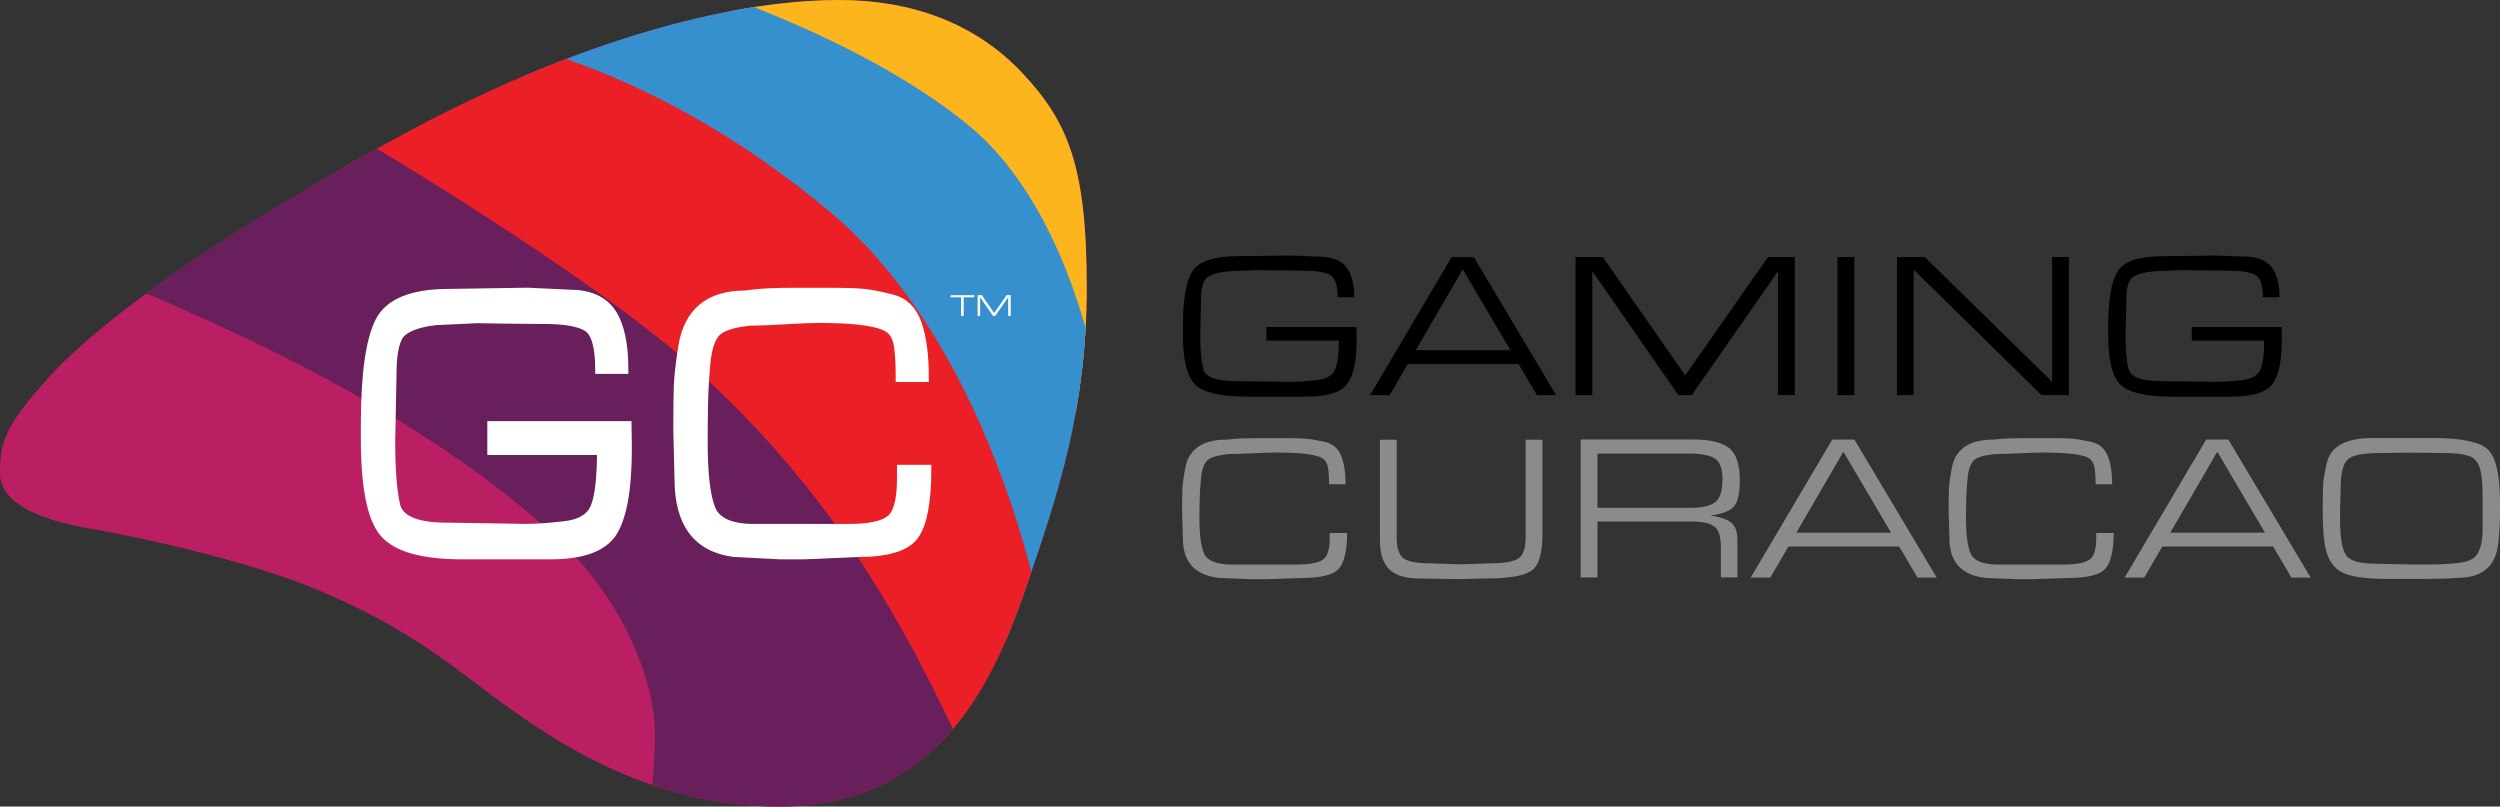 <?xml version="1.0" encoding="utf-8"?>
<!-- Generator: Adobe Illustrator 23.0.1, SVG Export Plug-In . SVG Version: 6.00 Build 0)  -->
<svg version="1.1" id="Layer_1" xmlns="http://www.w3.org/2000/svg" xmlns:xlink="http://www.w3.org/1999/xlink" x="0px" y="0px"
	 viewBox="0 0 309.96 100" style="enable-background:new 0 0 309.96 100;" xml:space="preserve">
<rect x="0" y="0" width="309.96" height="100" fill="#333333" stroke="none"/>
<style type="text/css">
	.st0{fill:#BB1F63;}
	.st1{clip-path:url(#SVGID_2_);fill:#FDB51D;}
	.st2{clip-path:url(#SVGID_2_);fill:#3690CE;}
	.st3{clip-path:url(#SVGID_2_);fill:#EB2027;}
	.st4{clip-path:url(#SVGID_2_);fill:#691F5B;}
	.st5{fill:#8B8B8B;}
	.st6{fill:#FFFFFF;}
	.st7{fill:#FFFFFF;stroke:#FFFFFF;stroke-miterlimit:10;}
</style>
<g>
	<path class="st0" d="M10.29,65.38C5.75,64.49,0,62.72,0,58.63s0.88-5.86,5.14-10.84s14.99-14.6,42.75-29.98S94.91,0,103.98,0
		s16.92,2.88,22.68,8.96c5.75,6.08,8.08,11.62,8.08,26.66s-3.54,25.66-7.63,37.5C123.01,84.96,116.04,100,96.57,100
		c-15.93,0-27.77-8.19-33.52-12.28S51.63,78.33,39.9,73.35S10.29,65.38,10.29,65.38z"/>
	<g>
		<defs>
			<path id="SVGID_1_" d="M10.29,65.38C5.75,64.49,0,62.72,0,58.63s0.88-5.86,5.14-10.84s14.99-14.6,42.75-29.98S94.91,0,103.98,0
				s16.92,2.88,22.68,8.96c5.75,6.08,8.08,11.62,8.08,26.66s-3.54,25.66-7.63,37.5C123.01,84.96,116.04,100,96.57,100
				c-15.93,0-27.77-8.19-33.52-12.28S51.63,78.33,39.9,73.35S10.29,65.38,10.29,65.38z"/>
		</defs>
		<clipPath id="SVGID_2_">
			<use xlink:href="#SVGID_1_"  style="overflow:visible;"/>
		</clipPath>
		<path class="st1" d="M133.85,56.31c0,0-0.33-19.25-13.16-35.62C106.13,2.11,84.18,0,84.18,0s25.11-6.86,40.27,3.32
			s12.17,28.43,12.06,34.4C136.39,43.69,133.85,56.31,133.85,56.31z"/>
		<path class="st2" d="M59.85,8.52c0,0,8.44,0.77,22.46,6.86c14.27,6.19,24.42,16.61,31.48,29.34
			c9.51,17.15,11.55,40.57,11.55,40.57l11.48-34.18c0,0-2.85-24.23-16.79-35.62S84.96-1.98,85.29-2.26
			C85.62-2.54,59.85,8.52,59.85,8.52z"/>
		<path class="st3" d="M37.84,19.95c0,0,21.24,8.05,41.7,25.33c21.48,18.14,28.45,30.13,32.08,36.5
			c5.86,10.29,5.64,20.69,5.64,20.69l12.28-24c0,0-5.53-34.62-26.77-52.32S63.06,5.35,63.06,5.35L37.84,19.95z"/>
		<path class="st4" d="M80.09,101c0,0,1-1.77,1.11-9.73c0.09-6.65-3.87-17.15-12.72-25.11c-6.92-6.23-15.38-12.39-28.76-19.58
			C26.9,39.69,10.95,33.41,10.95,33.41l34.18-15.93c0,0,27.76,16.33,41.02,28.21c14.14,12.69,21.5,25.01,25.82,32.63
			c4.47,7.88,9.49,19.25,9.49,18.92s-14.49,10.29-14.6,9.85C106.75,106.64,80.09,101,80.09,101z"/>
	</g>
	<g>
		<path class="st5" d="M161.34,71.66l-4.41,0.15h-1.9l-3.8-0.15c-3.05-0.31-4.57-1.94-4.57-4.91l-0.1-3.26c0-1.3,0.01-2.27,0.04-2.9
			c0.03-0.63,0.15-1.52,0.37-2.65c0.22-1.13,0.76-1.99,1.62-2.57c0.86-0.58,2.04-0.87,3.57-0.87c0.68-0.08,1.33-0.13,1.94-0.15
			c0.61-0.02,1.32-0.03,2.14-0.03h0.62h2.46c0.99,0,1.8,0.02,2.41,0.06c0.62,0.04,1.42,0.17,2.42,0.38s1.7,0.76,2.09,1.66
			c0.39,0.9,0.59,2.11,0.59,3.62h-2.05v-0.16c0-0.79-0.05-1.44-0.14-1.95c-0.09-0.51-0.32-0.88-0.67-1.11
			c-0.35-0.23-1-0.4-1.94-0.53c-0.94-0.12-2.24-0.18-3.9-0.18c-0.62,0-1.55,0.03-2.8,0.09c-1.25,0.06-2.19,0.09-2.82,0.09
			c-1.47,0.12-2.41,0.38-2.82,0.79c-0.41,0.4-0.67,1.11-0.77,2.1c-0.1,1-0.16,1.91-0.18,2.72c-0.02,0.82-0.03,1.6-0.03,2.34
			c0,2.18,0.22,3.69,0.65,4.52c0.44,0.83,1.59,1.24,3.48,1.24h4h3.82c1.57,0,2.67-0.19,3.28-0.56c0.62-0.37,0.92-1.27,0.92-2.68
			v-0.68h2.16c0,2.17-0.34,3.65-1.03,4.43C165.33,71.27,163.77,71.66,161.34,71.66z"/>
		<path class="st5" d="M191.24,66.29c0,2.42-0.48,3.93-1.45,4.53c-0.97,0.6-2.79,0.9-5.48,0.9l-3.44,0.08l-4.9-0.08
			c-1.69,0-2.93-0.37-3.71-1.12c-0.78-0.74-1.17-1.96-1.17-3.66V54.52h2.08v12.13c0,1.36,0.31,2.23,0.92,2.62s1.67,0.57,3.16,0.57
			l3.67,0.13l3.98-0.13c1.61,0,2.72-0.2,3.34-0.59s0.92-1.31,0.92-2.76V66.1V54.52h2.08V66.29z"/>
		<path class="st5" d="M215.71,59.57c0,1.54-0.23,2.6-0.68,3.17c-0.45,0.57-1.44,0.97-2.96,1.19c1.15,0.15,1.99,0.43,2.53,0.83
			c0.54,0.4,0.81,1.13,0.81,2.19v4.64h-2.05v-3.8c0-1.27-0.27-2.1-0.81-2.51c-0.54-0.41-1.48-0.62-2.81-0.62h-11.68v6.93h-2.08
			V54.49h13.93c2.07,0,3.55,0.35,4.45,1.04C215.26,56.22,215.71,57.57,215.71,59.57z M213.56,59.44c0-1.33-0.32-2.2-0.95-2.6
			c-0.63-0.4-1.68-0.6-3.13-0.6h-11.42v6.72h11.47c1.51,0,2.55-0.24,3.14-0.71C213.26,61.78,213.56,60.85,213.56,59.44z"/>
		<path class="st5" d="M219.49,71.61h-2.43l10.11-17.11h2.75l10.2,17.11h-2.38l-2.27-3.85h-13.74L219.49,71.61z M222.72,66.04h11.74
			l-5.91-10.03L222.72,66.04z"/>
		<path class="st5" d="M256.38,71.66l-4.41,0.15h-1.9l-3.8-0.15c-3.05-0.31-4.57-1.94-4.57-4.91l-0.1-3.26c0-1.3,0.01-2.27,0.04-2.9
			c0.03-0.63,0.15-1.52,0.37-2.65c0.22-1.13,0.76-1.99,1.62-2.57c0.86-0.58,2.04-0.87,3.57-0.87c0.68-0.08,1.33-0.13,1.94-0.15
			c0.61-0.02,1.32-0.03,2.14-0.03h0.62h2.46c0.99,0,1.8,0.02,2.41,0.06c0.62,0.04,1.42,0.17,2.42,0.38s1.7,0.76,2.09,1.66
			c0.39,0.9,0.59,2.11,0.59,3.62h-2.05v-0.16c0-0.79-0.05-1.44-0.14-1.95c-0.09-0.51-0.32-0.88-0.67-1.11
			c-0.35-0.23-1-0.4-1.94-0.53c-0.94-0.12-2.24-0.18-3.9-0.18c-0.62,0-1.55,0.03-2.8,0.09c-1.25,0.06-2.19,0.09-2.82,0.09
			c-1.47,0.12-2.41,0.38-2.82,0.79c-0.41,0.4-0.67,1.11-0.77,2.1c-0.1,1-0.16,1.91-0.18,2.72c-0.02,0.82-0.03,1.6-0.03,2.34
			c0,2.18,0.22,3.69,0.65,4.52s1.59,1.24,3.48,1.24h4h3.82c1.57,0,2.67-0.19,3.28-0.56c0.62-0.37,0.92-1.27,0.92-2.68v-0.68h2.16
			c0,2.17-0.34,3.65-1.03,4.43C260.37,71.27,258.81,71.66,256.38,71.66z"/>
		<path class="st5" d="M265.85,71.61h-2.43l10.11-17.11h2.75l10.2,17.11h-2.38l-2.27-3.85h-13.74L265.85,71.61z M269.08,66.04h11.74
			l-5.91-10.03L269.08,66.04z"/>
		<path class="st5" d="M294.05,54.31h7.57c3.56,0,5.84,0.47,6.84,1.42s1.5,3.16,1.5,6.63v0.62v0.54c0,1.23-0.07,2.53-0.22,3.89
			c-0.15,1.36-0.63,2.41-1.46,3.14c-0.83,0.74-2.07,1.1-3.73,1.1c-0.51,0.05-1.17,0.09-1.96,0.1c-0.8,0.02-1.55,0.03-2.27,0.03
			h-3.82h-0.46c-1.04,0-2.05-0.05-3.01-0.15c-0.97-0.1-1.78-0.29-2.44-0.57c-0.66-0.27-1.2-0.75-1.62-1.43
			c-0.42-0.68-0.69-1.56-0.81-2.64c-0.12-1.08-0.18-2.36-0.18-3.83c0-1.39,0.02-2.39,0.05-3c0.03-0.61,0.17-1.48,0.42-2.61
			c0.25-1.13,0.85-1.96,1.81-2.47S292.48,54.31,294.05,54.31z M294.5,69.89l4.43,0.1h1.6h0.54c1.22,0,2.44-0.06,3.68-0.18
			c1.24-0.12,2.05-0.53,2.46-1.22c0.4-0.69,0.6-1.74,0.6-3.12v-3.52c0-1.08-0.04-2.02-0.13-2.81c-0.09-0.8-0.27-1.41-0.56-1.83
			c-0.29-0.42-0.67-0.69-1.14-0.82c-0.47-0.13-0.95-0.21-1.44-0.26c-0.49-0.04-1.01-0.06-1.55-0.06l-4.03-0.05l-3.98,0.05
			c-1.95,0-3.23,0.25-3.85,0.76c-0.62,0.51-0.92,1.7-0.92,3.59l-0.08,2.58v1.26c0,2.16,0.23,3.63,0.69,4.39
			C291.28,69.51,292.51,69.89,294.5,69.89z"/>
	</g>
	<g>
		<path d="M157.03,40.54h11.14l0.03,1.52c0,2.65-0.39,4.5-1.17,5.55c-0.78,1.05-2.5,1.57-5.17,1.57h-4.21h-2.98
			c-3.25,0-5.4-0.48-6.44-1.45c-1.04-0.97-1.57-3.06-1.57-6.27v-0.95c0-3.34,0.39-5.63,1.18-6.88c0.79-1.25,2.69-1.87,5.72-1.87
			l4.31-0.05l2.08-0.03l3.41,0.13c1.64,0,2.81,0.41,3.5,1.23c0.69,0.82,1.04,2.1,1.04,3.82h-2.05c0-1.51-0.32-2.43-0.95-2.78
			c-0.63-0.35-1.81-0.53-3.54-0.53l-3.49-0.03l-2.03-0.03l-3.36,0.13c-1.3,0.12-2.22,0.37-2.76,0.74c-0.54,0.38-0.81,1.32-0.81,2.82
			l-0.1,4.41c0,1.85,0.13,3.26,0.4,4.22c0.27,0.97,1.65,1.45,4.14,1.45l4.36,0.05l1.85,0.03h0.38c0.79,0,1.82-0.06,3.1-0.18
			c1.28-0.12,2.09-0.53,2.44-1.23c0.34-0.7,0.51-1.93,0.51-3.7h-8.98V40.54z"/>
		<path d="M172.3,48.99h-2.43l10.11-17.11h2.75l10.2,17.11h-2.38l-2.27-3.85h-13.74L172.3,48.99z M175.53,43.42h11.74l-5.91-10.03
			L175.53,43.42z"/>
		<path d="M208.09,48.99l-10.67-15.37v15.37h-2.08V31.87h3.38l10.22,14.67l10.26-14.67h3.33v17.11h-2.08V33.62l-10.7,15.37H208.09z"
			/>
		<path d="M229.9,48.99h-2.08V31.87h2.08V48.99z"/>
		<path d="M235.19,48.99V31.87h3.45l15.79,15.47V31.87h2.08v17.11h-3.41l-15.84-15.55v15.55H235.19z"/>
		<path d="M271.75,40.54h11.14l0.03,1.52c0,2.65-0.39,4.5-1.17,5.55c-0.78,1.05-2.5,1.57-5.17,1.57h-4.21h-2.98
			c-3.25,0-5.4-0.48-6.44-1.45c-1.04-0.97-1.57-3.06-1.57-6.27v-0.95c0-3.34,0.39-5.63,1.18-6.88c0.79-1.25,2.69-1.87,5.72-1.87
			l4.31-0.05l2.08-0.03l3.41,0.13c1.64,0,2.81,0.41,3.5,1.23c0.69,0.82,1.04,2.1,1.04,3.82h-2.05c0-1.51-0.32-2.43-0.95-2.78
			c-0.63-0.35-1.81-0.53-3.54-0.53l-3.49-0.03l-2.03-0.03l-3.36,0.13c-1.3,0.12-2.22,0.37-2.76,0.74c-0.54,0.38-0.81,1.32-0.81,2.82
			l-0.1,4.41c0,1.85,0.13,3.26,0.4,4.22c0.27,0.97,1.65,1.45,4.14,1.45l4.36,0.05l1.85,0.03h0.39c0.79,0,1.82-0.06,3.1-0.18
			c1.28-0.12,2.09-0.53,2.44-1.23c0.34-0.7,0.51-1.93,0.51-3.7h-8.98V40.54z"/>
	</g>
	<g>
		<path class="st6" d="M119.16,39.18v-2.32h-1.3v-0.26h2.93v0.26h-1.31v2.32H119.16z"/>
		<path class="st6" d="M123.13,39.18l-1.61-2.32v2.32h-0.31v-2.59h0.51l1.54,2.22l1.55-2.22h0.5v2.59H125v-2.32l-1.62,2.32H123.13z"
			/>
	</g>
	<g>
		<path class="st7" d="M60.94,52.71H77.8l0.04,2.84c0,4.95-0.59,8.4-1.77,10.36c-1.18,1.96-3.79,2.94-7.83,2.94h-6.37h-4.51
			c-4.92,0-8.17-0.9-9.75-2.71c-1.58-1.8-2.37-5.71-2.37-11.71v-1.77c0-6.23,0.6-10.51,1.79-12.84c1.19-2.33,4.08-3.5,8.66-3.5
			l6.53-0.1l3.15-0.05l5.17,0.24c2.49,0,4.25,0.77,5.3,2.3c1.05,1.53,1.57,3.91,1.57,7.14h-3.11c0-2.81-0.48-4.54-1.44-5.2
			c-0.96-0.65-2.75-0.98-5.36-0.98l-5.28-0.05l-3.07-0.05l-5.09,0.24c-1.97,0.22-3.36,0.69-4.18,1.39c-0.82,0.7-1.22,2.46-1.22,5.27
			l-0.16,8.24c0,3.45,0.2,6.08,0.6,7.88c0.4,1.8,2.49,2.71,6.27,2.71l6.6,0.1l2.8,0.05h0.58c1.19,0,2.76-0.11,4.7-0.34
			c1.94-0.22,3.17-0.99,3.69-2.3c0.52-1.31,0.78-3.61,0.78-6.9h-13.6V52.71z"/>
		<path class="st7" d="M106.36,68.56l-6.68,0.29H96.8l-5.75-0.29c-4.61-0.58-6.92-3.63-6.92-9.16l-0.15-6.09
			c0-2.43,0.02-4.24,0.06-5.42c0.04-1.18,0.23-2.83,0.56-4.94c0.34-2.11,1.15-3.71,2.45-4.8c1.29-1.09,3.09-1.63,5.4-1.63
			c1.04-0.15,2.01-0.24,2.93-0.28c0.92-0.04,2-0.06,3.24-0.06h0.93h3.73c1.5,0,2.72,0.04,3.65,0.12c0.93,0.08,2.16,0.32,3.67,0.7
			c1.52,0.39,2.57,1.42,3.17,3.11s0.89,3.93,0.89,6.75h-3.11v-0.29c0-1.48-0.07-2.69-0.21-3.64c-0.14-0.95-0.48-1.64-1.01-2.07
			c-0.53-0.43-1.51-0.75-2.93-0.98c-1.42-0.23-3.39-0.34-5.9-0.34c-0.93,0-2.34,0.06-4.24,0.17c-1.89,0.11-3.32,0.17-4.27,0.17
			c-2.23,0.22-3.65,0.72-4.27,1.47c-0.62,0.75-1.01,2.06-1.17,3.93c-0.16,1.86-0.25,3.56-0.27,5.08c-0.03,1.53-0.04,2.98-0.04,4.36
			c0,4.08,0.33,6.89,0.99,8.43c0.66,1.54,2.41,2.31,5.26,2.31h6.06h5.79c2.38,0,4.04-0.35,4.97-1.04c0.93-0.69,1.4-2.36,1.4-5.01
			v-1.28h3.26c0,4.05-0.52,6.81-1.55,8.26C112.39,67.84,110.04,68.56,106.36,68.56z"/>
	</g>
</g>
</svg>
